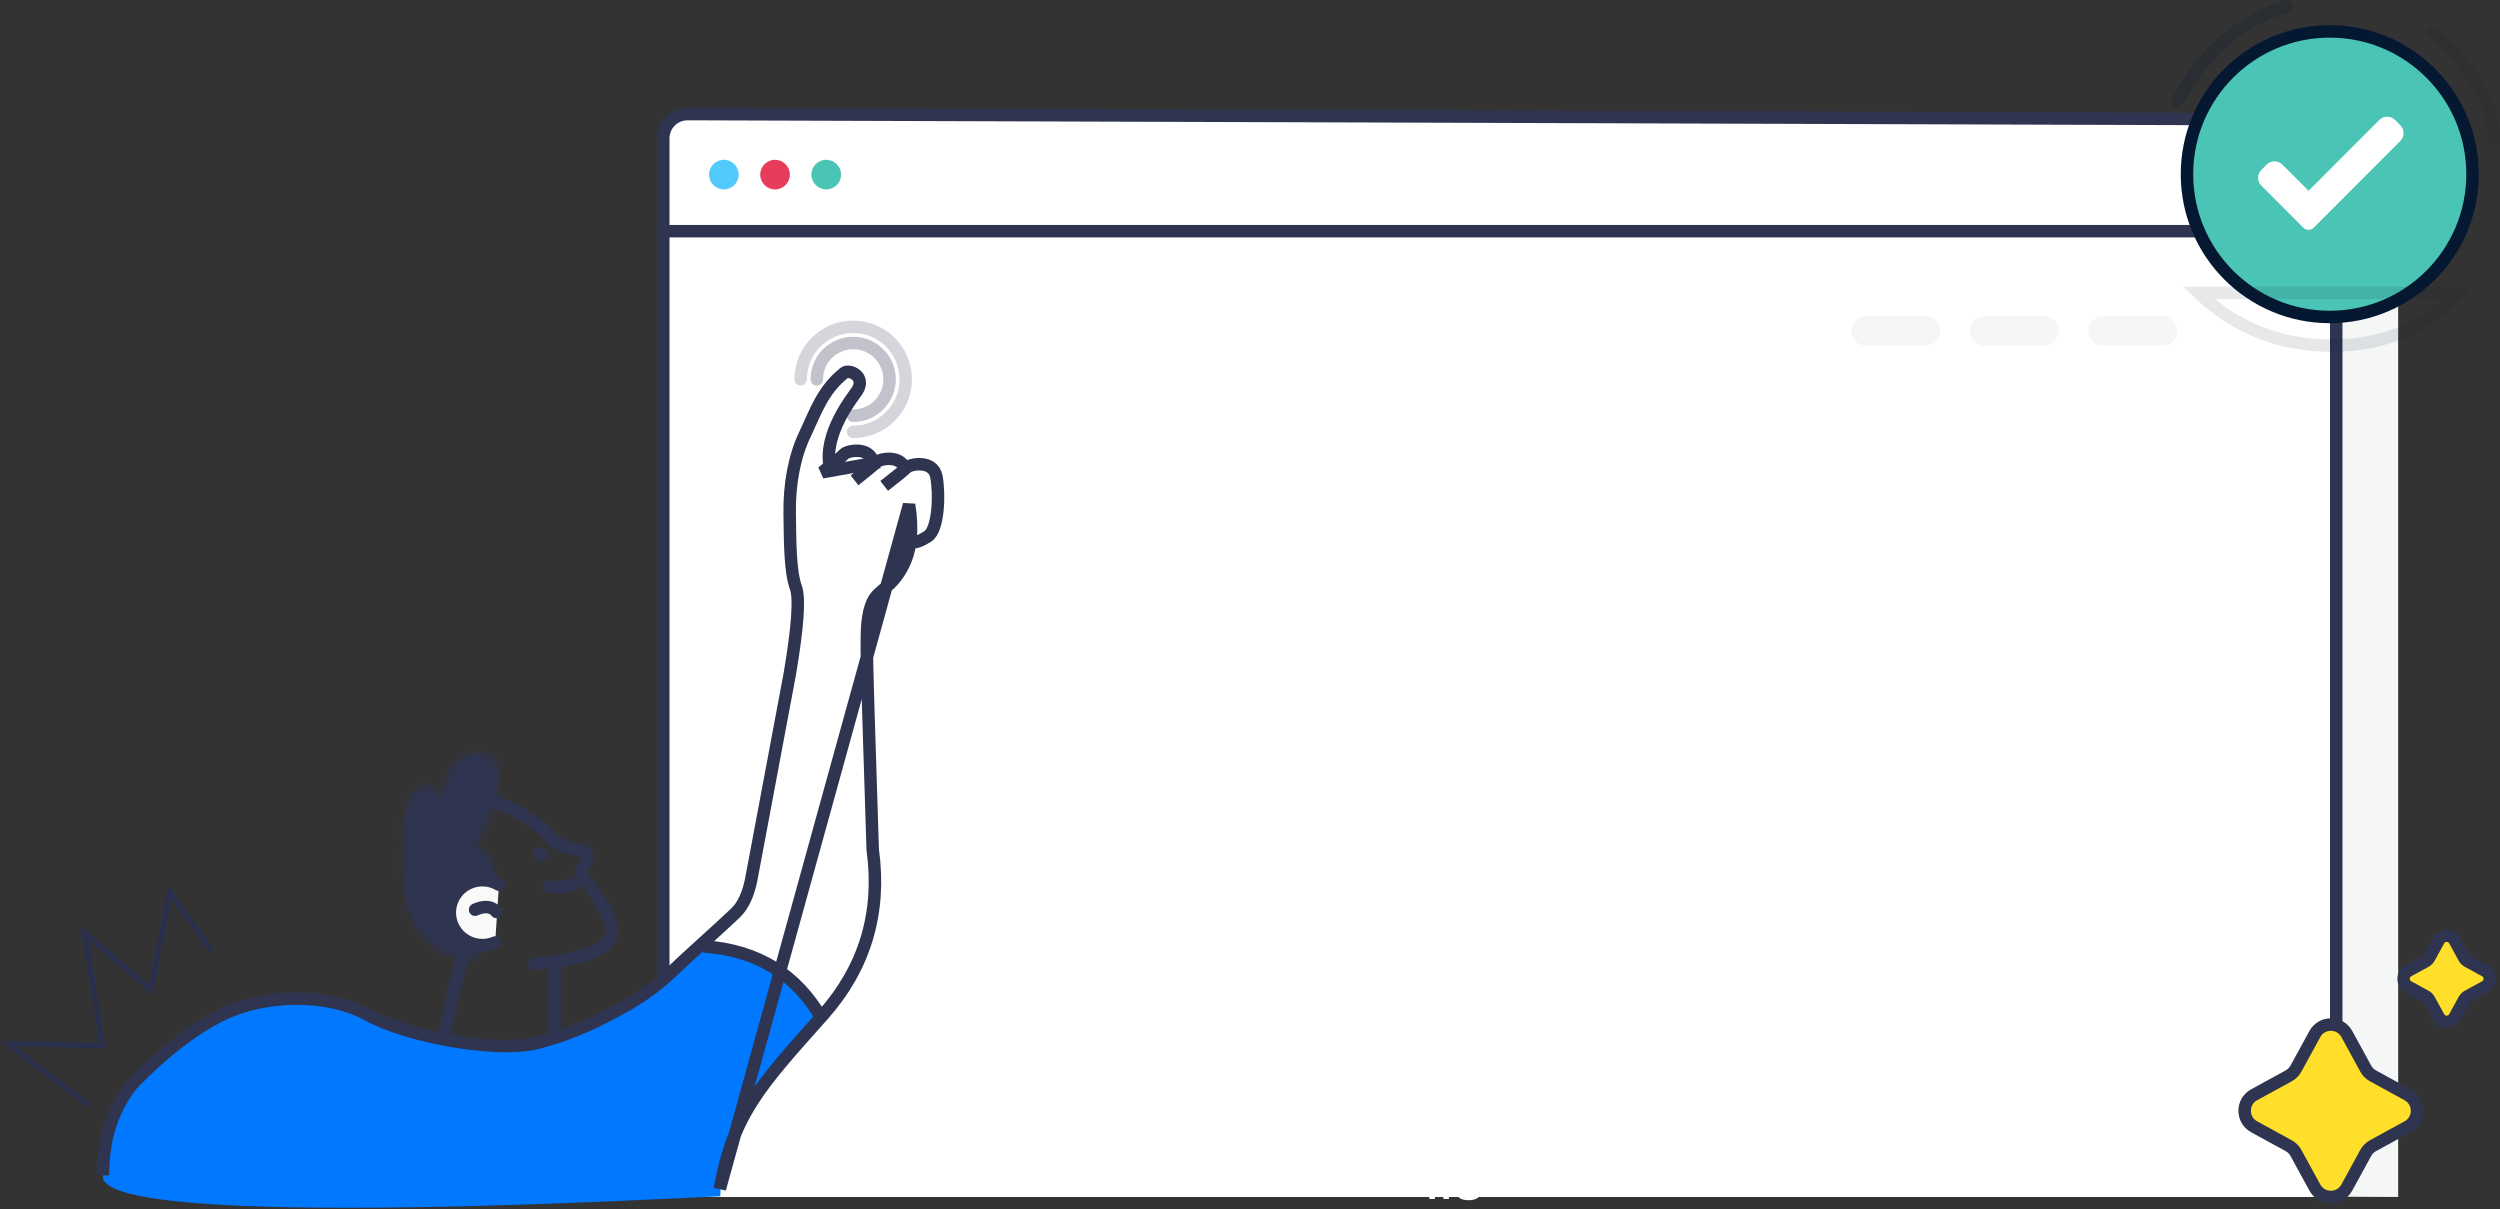 <svg width="401" height="194" viewBox="0 0 401 194" fill="none" xmlns="http://www.w3.org/2000/svg">
<rect x="0" y="0" width="401" height="194" fill="#333333" stroke="none"/>
<path fill-rule="evenodd" clip-rule="evenodd" d="M116.324 190.699V34.285C116.324 33.774 116.425 33.267 116.621 32.794C116.818 32.322 117.105 31.892 117.468 31.531C117.83 31.17 118.26 30.884 118.734 30.689C119.207 30.494 119.714 30.395 120.226 30.396L380.792 31.236C381.821 31.239 382.807 31.65 383.534 32.379C384.26 33.108 384.668 34.095 384.668 35.125V191.995" fill="#F5F6F6"/>
<path fill-rule="evenodd" clip-rule="evenodd" d="M106.386 191.995V22.186C106.386 21.674 106.487 21.168 106.683 20.695C106.879 20.222 107.167 19.793 107.529 19.432C107.892 19.07 108.322 18.784 108.795 18.59C109.268 18.395 109.776 18.296 110.287 18.297L370.853 19.136C371.883 19.14 372.869 19.551 373.595 20.28C374.322 21.009 374.73 21.996 374.73 23.025V191.995" fill="white"/>
<path d="M106.386 191.995V22.186C106.386 21.674 106.487 21.168 106.683 20.695C106.879 20.222 107.167 19.793 107.529 19.432C107.892 19.07 108.322 18.784 108.795 18.59C109.268 18.395 109.776 18.296 110.287 18.297L370.853 19.136C371.883 19.14 372.869 19.551 373.595 20.28C374.322 21.009 374.73 21.996 374.73 23.025V191.995" stroke="#2F3451" stroke-width="2"/>
<path d="M308.832 50.693H299.326C298.013 50.693 296.949 51.757 296.949 53.07C296.949 54.383 298.013 55.447 299.326 55.447H308.832C310.145 55.447 311.209 54.383 311.209 53.07C311.209 51.757 310.145 50.693 308.832 50.693Z" fill="#F5F6F6"/>
<path d="M327.845 50.693H318.339C317.026 50.693 315.962 51.757 315.962 53.07C315.962 54.383 317.026 55.447 318.339 55.447H327.845C329.158 55.447 330.222 54.383 330.222 53.07C330.222 51.757 329.158 50.693 327.845 50.693Z" fill="#F5F6F6"/>
<path d="M346.859 50.693H337.352C336.04 50.693 334.976 51.757 334.976 53.07C334.976 54.383 336.04 55.447 337.352 55.447H346.859C348.171 55.447 349.235 54.383 349.235 53.07C349.235 51.757 348.171 50.693 346.859 50.693Z" fill="#F5F6F6"/>
<path opacity="0.3" d="M136.85 66.682C140.072 66.682 142.684 64.07 142.684 60.848C142.684 57.626 140.072 55.015 136.85 55.015C133.628 55.015 131.017 57.626 131.017 60.848" stroke="#2F3451" stroke-width="2" stroke-linecap="round"/>
<path opacity="0.2" d="M136.85 69.274C141.504 69.274 145.276 65.502 145.276 60.848C145.276 56.194 141.504 52.422 136.85 52.422C132.196 52.422 128.424 56.194 128.424 60.848" stroke="#2F3451" stroke-width="2" stroke-linecap="round"/>
<path d="M229.362 163.142H230.754L232.814 169.207L234.86 163.142H236.237V170.315H235.314V166.082C235.314 165.935 235.318 165.693 235.324 165.354C235.331 165.016 235.334 164.653 235.334 164.265L233.288 170.315H232.326L230.266 164.265V164.485C230.266 164.661 230.269 164.929 230.275 165.291C230.285 165.649 230.29 165.912 230.29 166.082V170.315H229.362V163.142ZM239.675 169.749C240.257 169.749 240.656 169.529 240.871 169.089C241.089 168.647 241.198 168.155 241.198 167.615C241.198 167.127 241.12 166.729 240.964 166.423C240.716 165.942 240.29 165.701 239.685 165.701C239.147 165.701 238.757 165.906 238.513 166.316C238.269 166.726 238.146 167.221 238.146 167.8C238.146 168.357 238.269 168.821 238.513 169.192C238.757 169.563 239.144 169.749 239.675 169.749ZM239.709 164.934C240.383 164.934 240.952 165.159 241.418 165.608C241.883 166.057 242.116 166.718 242.116 167.59C242.116 168.434 241.911 169.13 241.501 169.68C241.091 170.23 240.454 170.505 239.592 170.505C238.872 170.505 238.301 170.263 237.878 169.778C237.455 169.29 237.243 168.635 237.243 167.815C237.243 166.936 237.466 166.236 237.912 165.715C238.358 165.195 238.957 164.934 239.709 164.934ZM243.19 165.086H244.025V165.989C244.094 165.813 244.261 165.6 244.528 165.349C244.795 165.095 245.103 164.968 245.451 164.968C245.467 164.968 245.495 164.97 245.534 164.973C245.573 164.977 245.64 164.983 245.734 164.993V165.921C245.682 165.911 245.633 165.904 245.588 165.901C245.546 165.898 245.498 165.896 245.446 165.896C245.004 165.896 244.663 166.039 244.426 166.326C244.188 166.609 244.069 166.936 244.069 167.307V170.315H243.19V165.086ZM248.674 164.968C249.045 164.968 249.405 165.056 249.753 165.232C250.101 165.405 250.367 165.629 250.549 165.906C250.725 166.17 250.842 166.477 250.9 166.829C250.952 167.07 250.979 167.454 250.979 167.981H247.146C247.162 168.512 247.287 168.938 247.521 169.26C247.756 169.579 248.119 169.739 248.61 169.739C249.069 169.739 249.436 169.588 249.709 169.285C249.865 169.109 249.976 168.906 250.041 168.674H250.905C250.882 168.866 250.806 169.081 250.676 169.319C250.549 169.553 250.406 169.745 250.246 169.895C249.979 170.156 249.649 170.331 249.255 170.422C249.043 170.475 248.804 170.501 248.537 170.501C247.886 170.501 247.334 170.265 246.882 169.793C246.429 169.317 246.203 168.653 246.203 167.8C246.203 166.961 246.431 166.279 246.887 165.755C247.342 165.23 247.938 164.968 248.674 164.968ZM250.075 167.283C250.039 166.902 249.956 166.598 249.826 166.37C249.585 165.947 249.183 165.735 248.62 165.735C248.216 165.735 247.878 165.881 247.604 166.174C247.331 166.464 247.186 166.834 247.17 167.283H250.075ZM232.141 180.485C232.469 180.485 232.74 180.451 232.951 180.382C233.329 180.255 233.638 180.011 233.879 179.65C234.071 179.36 234.209 178.989 234.294 178.537C234.343 178.267 234.367 178.016 234.367 177.785C234.367 176.896 234.19 176.206 233.835 175.714C233.483 175.223 232.915 174.977 232.131 174.977H230.407V180.485H232.141ZM229.431 174.142H232.336C233.322 174.142 234.087 174.492 234.631 175.192C235.116 175.824 235.358 176.632 235.358 177.619C235.358 178.38 235.215 179.069 234.929 179.684C234.424 180.771 233.557 181.315 232.326 181.315H229.431V174.142ZM238.674 175.968C239.045 175.968 239.405 176.056 239.753 176.232C240.101 176.405 240.367 176.629 240.549 176.906C240.725 177.17 240.842 177.477 240.9 177.829C240.952 178.07 240.979 178.454 240.979 178.981H237.146C237.162 179.512 237.287 179.938 237.521 180.26C237.756 180.579 238.119 180.739 238.61 180.739C239.069 180.739 239.436 180.588 239.709 180.285C239.865 180.109 239.976 179.906 240.041 179.674H240.905C240.882 179.866 240.806 180.081 240.676 180.319C240.549 180.553 240.406 180.745 240.246 180.895C239.979 181.156 239.649 181.331 239.255 181.422C239.043 181.475 238.804 181.501 238.537 181.501C237.886 181.501 237.334 181.265 236.882 180.793C236.429 180.317 236.203 179.653 236.203 178.8C236.203 177.961 236.431 177.279 236.887 176.755C237.342 176.23 237.938 175.968 238.674 175.968ZM240.075 178.283C240.039 177.902 239.956 177.598 239.826 177.37C239.585 176.947 239.183 176.735 238.62 176.735C238.216 176.735 237.878 176.881 237.604 177.174C237.331 177.464 237.186 177.834 237.17 178.283H240.075ZM242.238 174.626H243.127V176.086H243.962V176.803H243.127V180.216C243.127 180.399 243.189 180.521 243.312 180.583C243.381 180.618 243.495 180.636 243.654 180.636C243.697 180.636 243.742 180.636 243.791 180.636C243.84 180.633 243.897 180.628 243.962 180.622V181.315C243.861 181.344 243.755 181.366 243.645 181.379C243.537 181.392 243.42 181.398 243.293 181.398C242.883 181.398 242.604 181.294 242.458 181.086C242.312 180.874 242.238 180.601 242.238 180.265V176.803H241.53V176.086H242.238V174.626ZM245.52 179.923C245.52 180.177 245.612 180.378 245.798 180.524C245.983 180.671 246.203 180.744 246.457 180.744C246.766 180.744 247.066 180.672 247.355 180.529C247.844 180.291 248.088 179.902 248.088 179.362V178.654C247.98 178.722 247.842 178.779 247.673 178.825C247.504 178.87 247.338 178.903 247.175 178.922L246.643 178.991C246.324 179.033 246.084 179.1 245.925 179.191C245.655 179.344 245.52 179.588 245.52 179.923ZM247.648 178.146C247.85 178.12 247.985 178.035 248.054 177.892C248.093 177.814 248.112 177.702 248.112 177.555C248.112 177.256 248.005 177.039 247.79 176.906C247.578 176.769 247.274 176.701 246.877 176.701C246.418 176.701 246.092 176.825 245.9 177.072C245.793 177.209 245.723 177.412 245.69 177.682H244.87C244.886 177.038 245.095 176.59 245.495 176.339C245.899 176.086 246.366 175.959 246.896 175.959C247.512 175.959 248.011 176.076 248.396 176.31C248.776 176.545 248.967 176.909 248.967 177.404V180.417C248.967 180.508 248.985 180.581 249.021 180.636C249.06 180.692 249.139 180.719 249.26 180.719C249.299 180.719 249.343 180.718 249.392 180.714C249.44 180.708 249.493 180.7 249.548 180.69V181.339C249.411 181.379 249.307 181.403 249.235 181.413C249.164 181.422 249.066 181.427 248.942 181.427C248.64 181.427 248.42 181.32 248.283 181.105C248.212 180.991 248.161 180.83 248.132 180.622C247.953 180.856 247.696 181.06 247.36 181.232C247.025 181.405 246.656 181.491 246.252 181.491C245.767 181.491 245.37 181.344 245.061 181.051C244.755 180.755 244.602 180.386 244.602 179.943C244.602 179.458 244.753 179.082 245.056 178.815C245.358 178.548 245.756 178.384 246.247 178.322L247.648 178.146ZM229.27 187.11H230.163V192.315H229.27V187.11ZM229.27 185.142H230.163V186.138H229.27V185.142ZM231.521 185.142H232.399V192.315H231.521V185.142ZM234.245 190.674C234.271 190.967 234.344 191.192 234.465 191.348C234.686 191.631 235.07 191.773 235.617 191.773C235.943 191.773 236.229 191.703 236.477 191.563C236.724 191.42 236.848 191.2 236.848 190.904C236.848 190.679 236.748 190.508 236.55 190.391C236.423 190.32 236.172 190.237 235.798 190.142L235.1 189.966C234.654 189.856 234.325 189.732 234.113 189.595C233.736 189.358 233.547 189.029 233.547 188.609C233.547 188.114 233.724 187.714 234.079 187.408C234.437 187.102 234.917 186.949 235.52 186.949C236.307 186.949 236.875 187.18 237.224 187.642C237.442 187.935 237.548 188.251 237.541 188.589H236.711C236.695 188.391 236.625 188.21 236.501 188.047C236.299 187.816 235.949 187.701 235.451 187.701C235.119 187.701 234.867 187.764 234.694 187.891C234.525 188.018 234.44 188.186 234.44 188.394C234.44 188.622 234.553 188.804 234.777 188.941C234.908 189.022 235.1 189.094 235.354 189.156L235.935 189.297C236.566 189.45 236.989 189.599 237.204 189.742C237.546 189.966 237.717 190.32 237.717 190.801C237.717 191.267 237.539 191.669 237.185 192.007C236.833 192.346 236.296 192.515 235.573 192.515C234.795 192.515 234.243 192.339 233.918 191.988C233.596 191.633 233.423 191.195 233.4 190.674H234.245Z" fill="white"/>
<path d="M116.108 30.384C117.421 30.384 118.485 29.32 118.485 28.007C118.485 26.695 117.421 25.631 116.108 25.631C114.796 25.631 113.731 26.695 113.731 28.007C113.731 29.32 114.796 30.384 116.108 30.384Z" fill="#53CAFC"/>
<path d="M124.318 30.384C125.631 30.384 126.695 29.32 126.695 28.007C126.695 26.695 125.631 25.631 124.318 25.631C123.005 25.631 121.941 26.695 121.941 28.007C121.941 29.32 123.005 30.384 124.318 30.384Z" fill="#E73C5B"/>
<path d="M132.529 30.384C133.842 30.384 134.906 29.32 134.906 28.007C134.906 26.695 133.842 25.631 132.529 25.631C131.216 25.631 130.152 26.695 130.152 28.007C130.152 29.32 131.216 30.384 132.529 30.384Z" fill="#4AC4B5"/>
<path fill-rule="evenodd" clip-rule="evenodd" d="M16.506 188.726C16.506 182.77 18.109 177.806 21.314 173.835C29.134 166.58 35.01 162.449 38.942 161.44C44.841 159.928 52.403 159.183 58.813 162.75C65.224 166.317 79.43 168.945 85.855 167.322C92.28 165.697 96.461 163.255 98.9 161.967C101.34 160.679 104.649 158.524 107.154 156.097C109.186 154.129 111.049 152.411 112.743 150.944C121.136 151.762 127.372 155.853 131.449 163.218C131.449 163.218 115.538 178.592 115.538 191.89C112.743 191.89 16.506 197.662 16.506 188.727V188.726Z" fill="#0078FF"/>
<path d="M16.506 188.538C16.506 182.628 18.113 177.702 21.329 173.762C26.335 168.656 31.099 164.99 35.62 162.763C42.403 159.423 52.511 159.224 58.941 162.763C65.371 166.303 79.62 168.911 86.065 167.299C92.51 165.687 96.703 163.264 99.149 161.987C101.596 160.709 104.916 158.57 107.429 156.162C110.486 153.232 114.927 149.336 117.971 146.445C119.12 145.354 119.949 143.637 120.457 141.296L126.664 108.212C127.953 100.633 128.286 95.981 127.663 94.256C126.728 91.67 126.728 86.991 126.664 82.352C126.601 77.711 127.393 73.278 129.092 69.719C130.79 66.159 131.881 62.618 135.432 59.795C136.209 59.178 138.911 60.34 137.522 62.618C136.973 63.516 131.902 69.534 133.146 75.094" stroke="#2F3451" stroke-width="2"/>
<path d="M85.724 154.591C88.571 154.443 91.269 153.937 93.383 153.333C101.043 151.146 98.058 147.037 93.404 140.38C93.123 139.977 93.122 139.431 93.438 139.053C93.956 138.435 94.397 137.687 94.156 137.12C93.658 135.958 91.078 136.368 89.002 134.958L88.957 134.908C85.495 131.166 81.221 128.799 77.264 128.422" stroke="#2F3451" stroke-width="2" stroke-linecap="round"/>
<mask id="mask0_26_2928" style="mask-type:alpha" maskUnits="userSpaceOnUse" x="64" y="120" width="17" height="34">
<path d="M79.876 126.379C78.704 132.223 76.125 135.73 76.125 135.73C76.125 135.73 79.809 136.702 79.374 141.008C78.939 145.314 79.993 157.119 71.661 153.001C67.254 150.823 65.288 147.772 64.919 142.812C64.584 138.283 63.908 129.47 66.632 126.963C69.679 124.157 70.968 128.716 70.968 128.716V128.707C70.97 128.419 71.076 121.226 76.36 120.768C76.36 120.768 81.048 120.534 79.876 126.379H79.876Z" fill="white"/>
</mask>
<g mask="url(#mask0_26_2928)">
<path fill-rule="evenodd" clip-rule="evenodd" d="M63.362 119.541H81.294V155.087H63.362V119.541Z" fill="#2F3451"/>
</g>
<path fill-rule="evenodd" clip-rule="evenodd" d="M79.426 151.177C76.772 152.305 73.704 151.076 72.572 148.43C71.441 145.785 72.674 142.725 75.327 141.597C76.08 141.276 76.899 141.136 77.716 141.189C78.534 141.242 79.327 141.487 80.033 141.903" fill="#F9F9F9"/>
<path d="M79.426 151.177C76.772 152.305 73.704 151.076 72.572 148.43C71.441 145.785 72.674 142.725 75.327 141.597C76.08 141.276 76.899 141.136 77.716 141.189C78.534 141.242 79.327 141.487 80.033 141.903" stroke="#2F3451" stroke-width="2" stroke-linecap="round" stroke-linejoin="round"/>
<path d="M76.203 145.919C78.726 144.782 79.63 146.279 79.63 146.279" stroke="#2F3451" stroke-width="2" stroke-linecap="round"/>
<path d="M74.624 151.413L70.99 166.757" stroke="#2F3451" stroke-width="2"/>
<path d="M87.995 142.163C87.995 142.163 90.147 142.622 91.99 141.838M85.789 137.324L87.537 136.58L85.789 137.324Z" stroke="#2F3451" stroke-width="2" stroke-linecap="round"/>
<path d="M137.066 77.052C139.065 75.474 140.242 74.499 140.598 74.124C141.131 73.562 144.769 72.831 145.276 75.588M88.929 154.591V166.892V154.591ZM131.881 75.756C133.88 74.178 135.057 73.202 135.413 72.828C135.946 72.266 139.584 71.534 140.091 74.292L131.881 75.756Z" stroke="#2F3451" stroke-width="2"/>
<path d="M141.819 77.938C143.861 76.351 145.063 75.368 145.426 74.991C145.971 74.427 149.685 73.69 150.203 76.465C150.722 79.24 150.558 84.93 148.803 86.049C147.633 86.796 146.745 87.098 146.14 86.957" stroke="#2F3451" stroke-width="2"/>
<path d="M112.868 151.809C121.415 152.363 127.753 156.252 131.881 163.476M145.817 80.942C146.455 84.885 146.151 88.107 144.905 90.609C143.035 94.361 140.936 94.497 139.985 96.534C139.035 98.572 139.029 101.092 139.035 104.23C139.038 106.323 139.355 117.015 139.985 136.306C141.38 146.433 138.708 155.279 131.969 162.847C121.861 174.2 117.581 178.741 115.461 190.699L145.817 80.942Z" stroke="#2F3451" stroke-width="2"/>
<path d="M105.953 37.082H374.297" stroke="#2F3451" stroke-width="2"/>
<path fill-rule="evenodd" clip-rule="evenodd" d="M376.433 165.862L379.465 171.406C379.733 171.897 380.137 172.301 380.628 172.569L386.172 175.602C388.201 176.711 388.201 179.625 386.172 180.734L380.628 183.767C380.137 184.035 379.733 184.438 379.465 184.929L376.433 190.474C375.323 192.503 372.409 192.503 371.3 190.474L368.267 184.929C367.999 184.439 367.595 184.035 367.104 183.767L361.56 180.734C359.531 179.625 359.531 176.711 361.56 175.602L367.104 172.569C367.595 172.3 367.999 171.897 368.267 171.406L371.3 165.862C372.409 163.833 375.323 163.833 376.433 165.862ZM393.73 150.841L395.246 153.613C395.38 153.859 395.582 154.06 395.828 154.195L398.6 155.711C399.614 156.266 399.614 157.722 398.6 158.277L395.828 159.794C395.582 159.928 395.38 160.129 395.246 160.375L393.73 163.147C393.175 164.161 391.718 164.161 391.164 163.147L389.647 160.375C389.513 160.129 389.311 159.928 389.066 159.794L386.294 158.277C385.279 157.722 385.279 156.266 386.294 155.711L389.066 154.194C389.311 154.06 389.513 153.858 389.648 153.613L391.164 150.841C391.718 149.826 393.175 149.826 393.73 150.841Z" fill="#FFDF2A" stroke="#2F3451" stroke-width="2"/>
<path d="M373.693 50.842C386.342 50.842 396.595 40.588 396.595 27.939C396.595 15.291 386.342 5.037 373.693 5.037C361.045 5.037 350.791 15.291 350.791 27.939C350.791 40.588 361.045 50.842 373.693 50.842Z" fill="#4AC4B5" stroke="#051831" stroke-width="2"/>
<path d="M371.134 36.516C370.911 36.741 370.608 36.866 370.292 36.866C369.976 36.866 369.672 36.741 369.45 36.516L362.723 29.777C362.388 29.441 362.199 28.986 362.199 28.511C362.199 28.037 362.388 27.582 362.723 27.246L363.565 26.402C363.731 26.236 363.928 26.104 364.145 26.014C364.362 25.924 364.594 25.878 364.829 25.878C365.063 25.878 365.296 25.924 365.513 26.014C365.729 26.104 365.926 26.236 366.092 26.402L370.292 30.609L381.64 19.241C381.806 19.075 382.003 18.943 382.219 18.853C382.436 18.763 382.669 18.717 382.903 18.717C383.138 18.717 383.371 18.763 383.587 18.853C383.804 18.943 384.001 19.075 384.167 19.241L385.01 20.085C385.345 20.421 385.533 20.876 385.533 21.351C385.533 21.825 385.345 22.28 385.01 22.616L371.134 36.516Z" fill="white"/>
<path opacity="0.1" d="M389.982 5.037C396.626 10.729 399.965 16.491 400 22.322M352.651 46.969C358.558 52.613 365.66 55.435 373.958 55.435C382.256 55.435 388.977 52.613 394.123 46.969H352.651Z" stroke="#051831" stroke-width="2" stroke-linecap="round"/>
<path opacity="0.2" d="M349.235 16.279C353.199 8.59 359.047 3.497 366.779 1" stroke="#051831" stroke-width="2" stroke-linecap="round"/>
<path d="M0 166.908L15.943 167.293L12.912 148.452L23.901 157.98L27.006 142.104L34.157 151.967C34.19 152.013 34.214 152.065 34.227 152.12C34.241 152.175 34.243 152.232 34.234 152.288C34.225 152.344 34.205 152.398 34.175 152.446C34.146 152.495 34.107 152.536 34.061 152.569C33.968 152.636 33.853 152.664 33.74 152.646C33.627 152.628 33.526 152.566 33.458 152.474L27.474 144.222L24.463 159.615L14.145 150.666L16.96 168.187L2.626 167.843L14.146 176.703C14.334 176.849 14.369 177.119 14.224 177.31C14.154 177.4 14.05 177.459 13.937 177.473C13.823 177.488 13.709 177.457 13.617 177.388L0 166.908H0Z" fill="#2A2F4D"/>
</svg>
